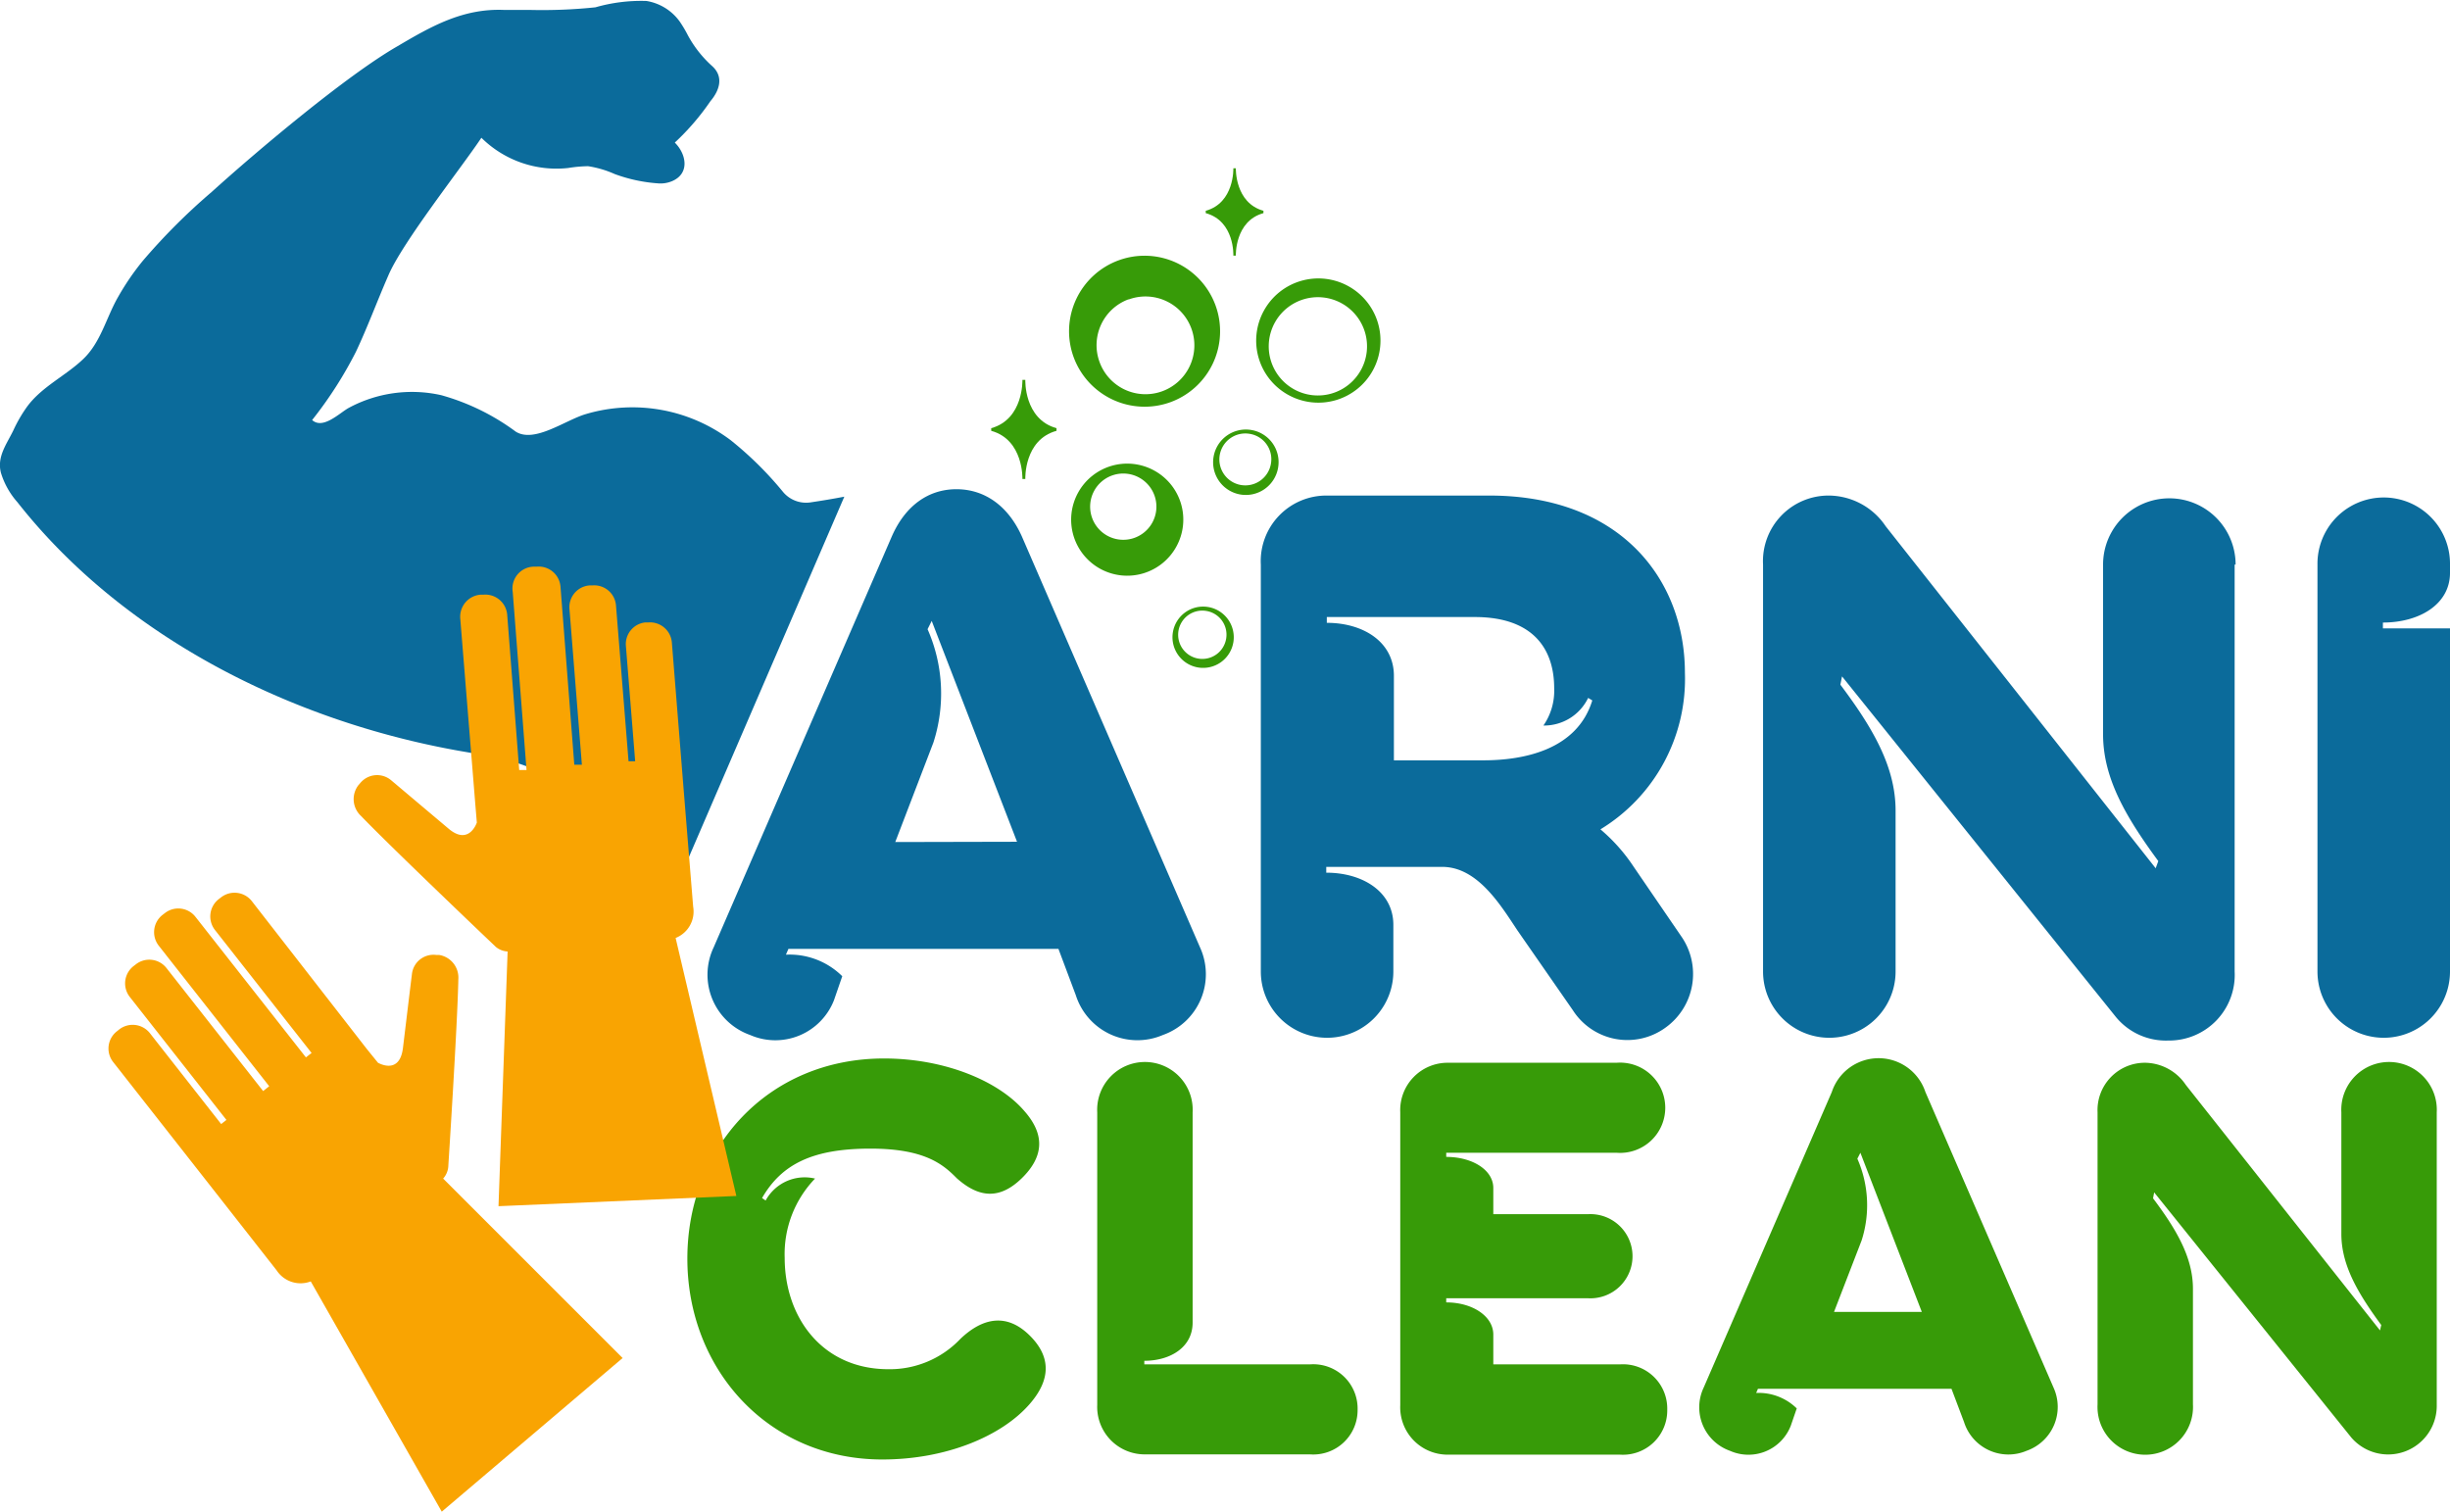<svg xmlns="http://www.w3.org/2000/svg" viewBox="0 0 177.47 109.53"><defs><style>.a{fill:#0b6b9b;}.b{fill:#379b08;}.c{fill:#f9a402;}</style></defs><title>arnicleanlogo_new</title><path class="a" d="M85.46,77a2.18,2.18,0,0,1-2.11-.78,25.36,25.36,0,0,0-3.76-3.71,11.84,11.84,0,0,0-10.5-1.89c-1.49.44-3.71,2.12-5.07,1.27a16.51,16.51,0,0,0-5.39-2.64,9.65,9.65,0,0,0-6.73.93c-.67.38-1.85,1.57-2.63.87a29.26,29.26,0,0,0,3.17-4.94c.85-1.8,1.54-3.68,2.34-5.51,1-2.39,5.32-7.85,6.75-10a7.73,7.73,0,0,0,6.29,2.19,9.88,9.88,0,0,1,1.44-.13,7.49,7.49,0,0,1,1.93.57,11.31,11.31,0,0,0,3.09.67,2.16,2.16,0,0,0,1.07-.16c1.32-.57,1-2,.19-2.79a17.82,17.82,0,0,0,2.58-3c.63-.74,1-1.74.14-2.53A8.32,8.32,0,0,1,76.5,43.2a9.33,9.33,0,0,0-.59-1,3.7,3.7,0,0,0-2.42-1.51,12,12,0,0,0-3.7.46,37.26,37.26,0,0,1-4.72.19l-1.89,0c-3-.13-5.32,1.21-7.73,2.63C51.74,46.1,45.18,51.64,42,54.52a44.81,44.81,0,0,0-5,5,18.65,18.65,0,0,0-1.79,2.62c-.86,1.5-1.24,3.26-2.51,4.48s-3,2-4.07,3.45a10.35,10.35,0,0,0-1,1.72c-.48,1-1.21,1.91-.9,3.09A5.74,5.74,0,0,0,27.92,77c7.69,9.78,19.82,15.83,31.93,18,2.31.41,4.74.72,6.66,2,.24.17.48.36.7.55A14,14,0,0,1,69.35,100a63.86,63.86,0,0,1,4.4,9.23L87.82,76.6C87,76.76,86.14,76.9,85.46,77Z" transform="translate(-26.66 -40.62)"/><path class="a" d="M110.89,115.6a4.68,4.68,0,0,1-6.3-2.88l-1.26-3.36H83.77l-.18.42a5.42,5.42,0,0,1,4.08,1.56l-.6,1.74A4.56,4.56,0,0,1,81,115.6a4.63,4.63,0,0,1-2.64-6.36l12.9-29.76c1-2.28,2.7-3.42,4.68-3.42s3.72,1.14,4.74,3.42l12.9,29.76A4.67,4.67,0,0,1,110.89,115.6Zm-10.56-14-6.18-16-.3.6a11.56,11.56,0,0,1,.42,8.22l-2.76,7.2Z" transform="translate(-26.66 -40.62)"/><path class="a" d="M147.31,115.06a4.69,4.69,0,0,1-6.72-1.26l-4-5.76c-1.2-1.8-2.88-4.62-5.46-4.62h-8.4v.42c2.64,0,4.86,1.38,4.86,3.78V111a4.8,4.8,0,1,1-9.6,0V81.52a4.75,4.75,0,0,1,4.8-5h11.76c9.54,0,14.16,6.12,14.16,12.84a12.75,12.75,0,0,1-6.12,11.34,12.71,12.71,0,0,1,2.4,2.7l3.42,5A4.78,4.78,0,0,1,147.31,115.06ZM142,91.36l-.3-.18a3.54,3.54,0,0,1-3.24,2,4.43,4.43,0,0,0,.78-2.7c0-2.76-1.44-5.16-5.76-5.16H122.77v.42c2.64,0,4.86,1.38,4.86,3.84v6.12h6.6C136.93,95.68,140.89,95,142,91.36Z" transform="translate(-26.66 -40.62)"/><path class="a" d="M188.53,81.52V111a4.75,4.75,0,0,1-4.8,5,4.69,4.69,0,0,1-3.78-1.68L160.09,89.62l-.12.6c2.34,3.12,4,5.94,4,9.12V111a4.8,4.8,0,1,1-9.6,0V81.52a4.75,4.75,0,0,1,4.8-5,5,5,0,0,1,4.08,2.22l19.56,24.78L183,103c-2.34-3.18-4-6-4-9.18V81.52a4.8,4.8,0,1,1,9.6,0Z" transform="translate(-26.66 -40.62)"/><path class="a" d="M204.13,81.4v.72c0,2.28-2.22,3.6-4.86,3.6v.42h4.86V111a4.8,4.8,0,1,1-9.6,0V81.52a4.8,4.8,0,1,1,9.6-.12Z" transform="translate(-26.66 -40.62)"/><path class="b" d="M89.71,123.83c-4.18,0-6.43,1.12-7.85,3.58l.26.18A3.22,3.22,0,0,1,85.7,126a7.88,7.88,0,0,0-2.2,5.74c0,4.31,2.72,8.07,7.51,8.07a7.05,7.05,0,0,0,5.22-2.2c1.64-1.56,3.37-1.86,5-.26s1.51,3.28,0,5c-2,2.29-6,4-10.66,4-8.29,0-14.12-6.56-14.12-14.55s5.79-14.5,14.25-14.5c4.4,0,8.33,1.64,10.19,3.84,1.51,1.73,1.34,3.32-.22,4.84s-3.06,1.46-4.7,0C95,125,93.69,123.83,89.71,123.83Z" transform="translate(-26.66 -40.62)"/><path class="b" d="M125,142.74a3.21,3.21,0,0,1-3.45,3.24h-12a3.44,3.44,0,0,1-3.41-3.59V121.2a3.46,3.46,0,1,1,6.91,0v15.24c0,1.77-1.6,2.76-3.5,2.76v.26h12A3.21,3.21,0,0,1,125,142.74Z" transform="translate(-26.66 -40.62)"/><path class="b" d="M147.43,142.74A3.21,3.21,0,0,1,144,146H131.55a3.43,3.43,0,0,1-3.46-3.59V121.2a3.43,3.43,0,0,1,3.46-3.59h12.21a3.27,3.27,0,1,1,0,6.52H131.42v.3c1.9,0,3.41.95,3.41,2.25v1.9h6.86a3.05,3.05,0,1,1,0,6.09H131.42v.3c1.9,0,3.41,1,3.41,2.33v2.16H144A3.21,3.21,0,0,1,147.43,142.74Z" transform="translate(-26.66 -40.62)"/><path class="b" d="M173.46,145.72a3.37,3.37,0,0,1-4.53-2.08l-.91-2.41H154l-.13.3a3.94,3.94,0,0,1,2.94,1.12l-.43,1.25a3.29,3.29,0,0,1-4.41,1.82,3.34,3.34,0,0,1-1.9-4.58l9.28-21.41a3.57,3.57,0,0,1,6.78,0l9.28,21.41A3.37,3.37,0,0,1,173.46,145.72Zm-7.59-10.06-4.45-11.53-.22.43a8.36,8.36,0,0,1,.31,5.92l-2,5.18Z" transform="translate(-26.66 -40.62)"/><path class="b" d="M203.17,121.2v21.19a3.52,3.52,0,0,1-6.18,2.38L182.7,127l-.08.43c1.68,2.24,2.89,4.27,2.89,6.56v8.37a3.46,3.46,0,1,1-6.91,0V121.2a3.43,3.43,0,0,1,3.46-3.59,3.61,3.61,0,0,1,2.93,1.6L199.06,137l.09-.39c-1.68-2.29-2.89-4.32-2.89-6.6V121.2a3.46,3.46,0,1,1,6.91,0Z" transform="translate(-26.66 -40.62)"/><path class="c" d="M59.13,125.16a0,0,0,0,1,0,0s.67-10.36.73-13.59a1.66,1.66,0,0,0-1.39-1.77l-.21,0a1.57,1.57,0,0,0-1.76,1.38c-.15,1.2-.39,3.21-.65,5.35h0c-.24,2-1.78,1.09-1.81,1.08l-.81-1h0L44.9,105.9a1.59,1.59,0,0,0-2.23-.27l-.17.13a1.59,1.59,0,0,0-.27,2.23l7,8.91-.41.32-8-10.18a1.58,1.58,0,0,0-2.22-.27l-.17.13a1.59,1.59,0,0,0-.27,2.23l8,10.18-.44.35-7-8.91a1.58,1.58,0,0,0-2.22-.27l-.17.13a1.59,1.59,0,0,0-.27,2.23l7,8.91-.38.3-5.16-6.58a1.59,1.59,0,0,0-2.23-.27l-.16.13a1.58,1.58,0,0,0-.27,2.23l6.5,8.28v0l5.34,6.81a2.07,2.07,0,0,0,2.47.8l9.49,16.68L71.76,139l-13-13A1.46,1.46,0,0,0,59.13,125.16Z" transform="translate(-26.66 -40.62)"/><path class="c" d="M73.62,85.71l-.22,0A1.58,1.58,0,0,0,72,87.44l.67,8.33-.48,0-.91-11.29a1.58,1.58,0,0,0-1.71-1.45l-.21,0a1.58,1.58,0,0,0-1.45,1.71l.9,11.28-.55,0-1-12.9a1.58,1.58,0,0,0-1.71-1.45l-.21,0A1.58,1.58,0,0,0,63.8,83.5l1,12.9-.53,0L63.4,85.15a1.59,1.59,0,0,0-1.71-1.45l-.21,0A1.6,1.6,0,0,0,60,85.43l1.09,13.46h0l.11,1.32s-.56,1.71-2.06.43h0L55,97.15a1.58,1.58,0,0,0-2.23.18l-.14.16a1.66,1.66,0,0,0,.18,2.24c2.24,2.33,9.77,9.49,9.77,9.49h0a1.46,1.46,0,0,0,.85.33L62.77,128,80,127.26,75.6,108.57a2.06,2.06,0,0,0,1.27-2.27l-.7-8.62v0l-.84-10.49A1.59,1.59,0,0,0,73.62,85.71Z" transform="translate(-26.66 -40.62)"/><path class="b" d="M111.43,69.76a5.47,5.47,0,1,0-7-3.27A5.48,5.48,0,0,0,111.43,69.76Zm-3-7.45a3.54,3.54,0,1,1-2.12,4.54A3.54,3.54,0,0,1,108.39,62.31Z" transform="translate(-26.66 -40.62)"/><path class="b" d="M120,69.24a4.5,4.5,0,1,0-1.79-6.11A4.49,4.49,0,0,0,120,69.24ZM119,64a3.56,3.56,0,1,1,1.41,4.83A3.56,3.56,0,0,1,119,64Z" transform="translate(-26.66 -40.62)"/><path class="b" d="M117.3,71.77a2.37,2.37,0,1,0,1.94,2.74A2.36,2.36,0,0,0,117.3,71.77Zm1.42,2.45a1.88,1.88,0,1,1-1.53-2.17A1.86,1.86,0,0,1,118.72,74.22Z" transform="translate(-26.66 -40.62)"/><path class="b" d="M110.27,74.71a4.06,4.06,0,1,0,1.6,5.51A4.05,4.05,0,0,0,110.27,74.71Zm-.14,3.77a2.4,2.4,0,1,1-.95-3.26A2.4,2.4,0,0,1,110.13,78.48Z" transform="translate(-26.66 -40.62)"/><path class="b" d="M103.19,71.83v-.19c-2.37-.66-2.26-3.5-2.26-3.5h-.21s.1,2.84-2.26,3.5v.19c2.36.65,2.26,3.49,2.26,3.49h.21S100.82,72.48,103.19,71.83Z" transform="translate(-26.66 -40.62)"/><path class="b" d="M116,59.14h.18s-.09-2.5,2-3.08v-.17c-2.08-.58-2-3.08-2-3.08H116s.09,2.5-2,3.08v.17C116.11,56.64,116,59.14,116,59.14Z" transform="translate(-26.66 -40.62)"/><path class="b" d="M114.15,84.59A2.22,2.22,0,1,0,116,87.15,2.22,2.22,0,0,0,114.15,84.59Zm1.33,2.29a1.75,1.75,0,1,1-1.43-2A1.74,1.74,0,0,1,115.48,86.88Z" transform="translate(-26.66 -40.62)"/></svg>